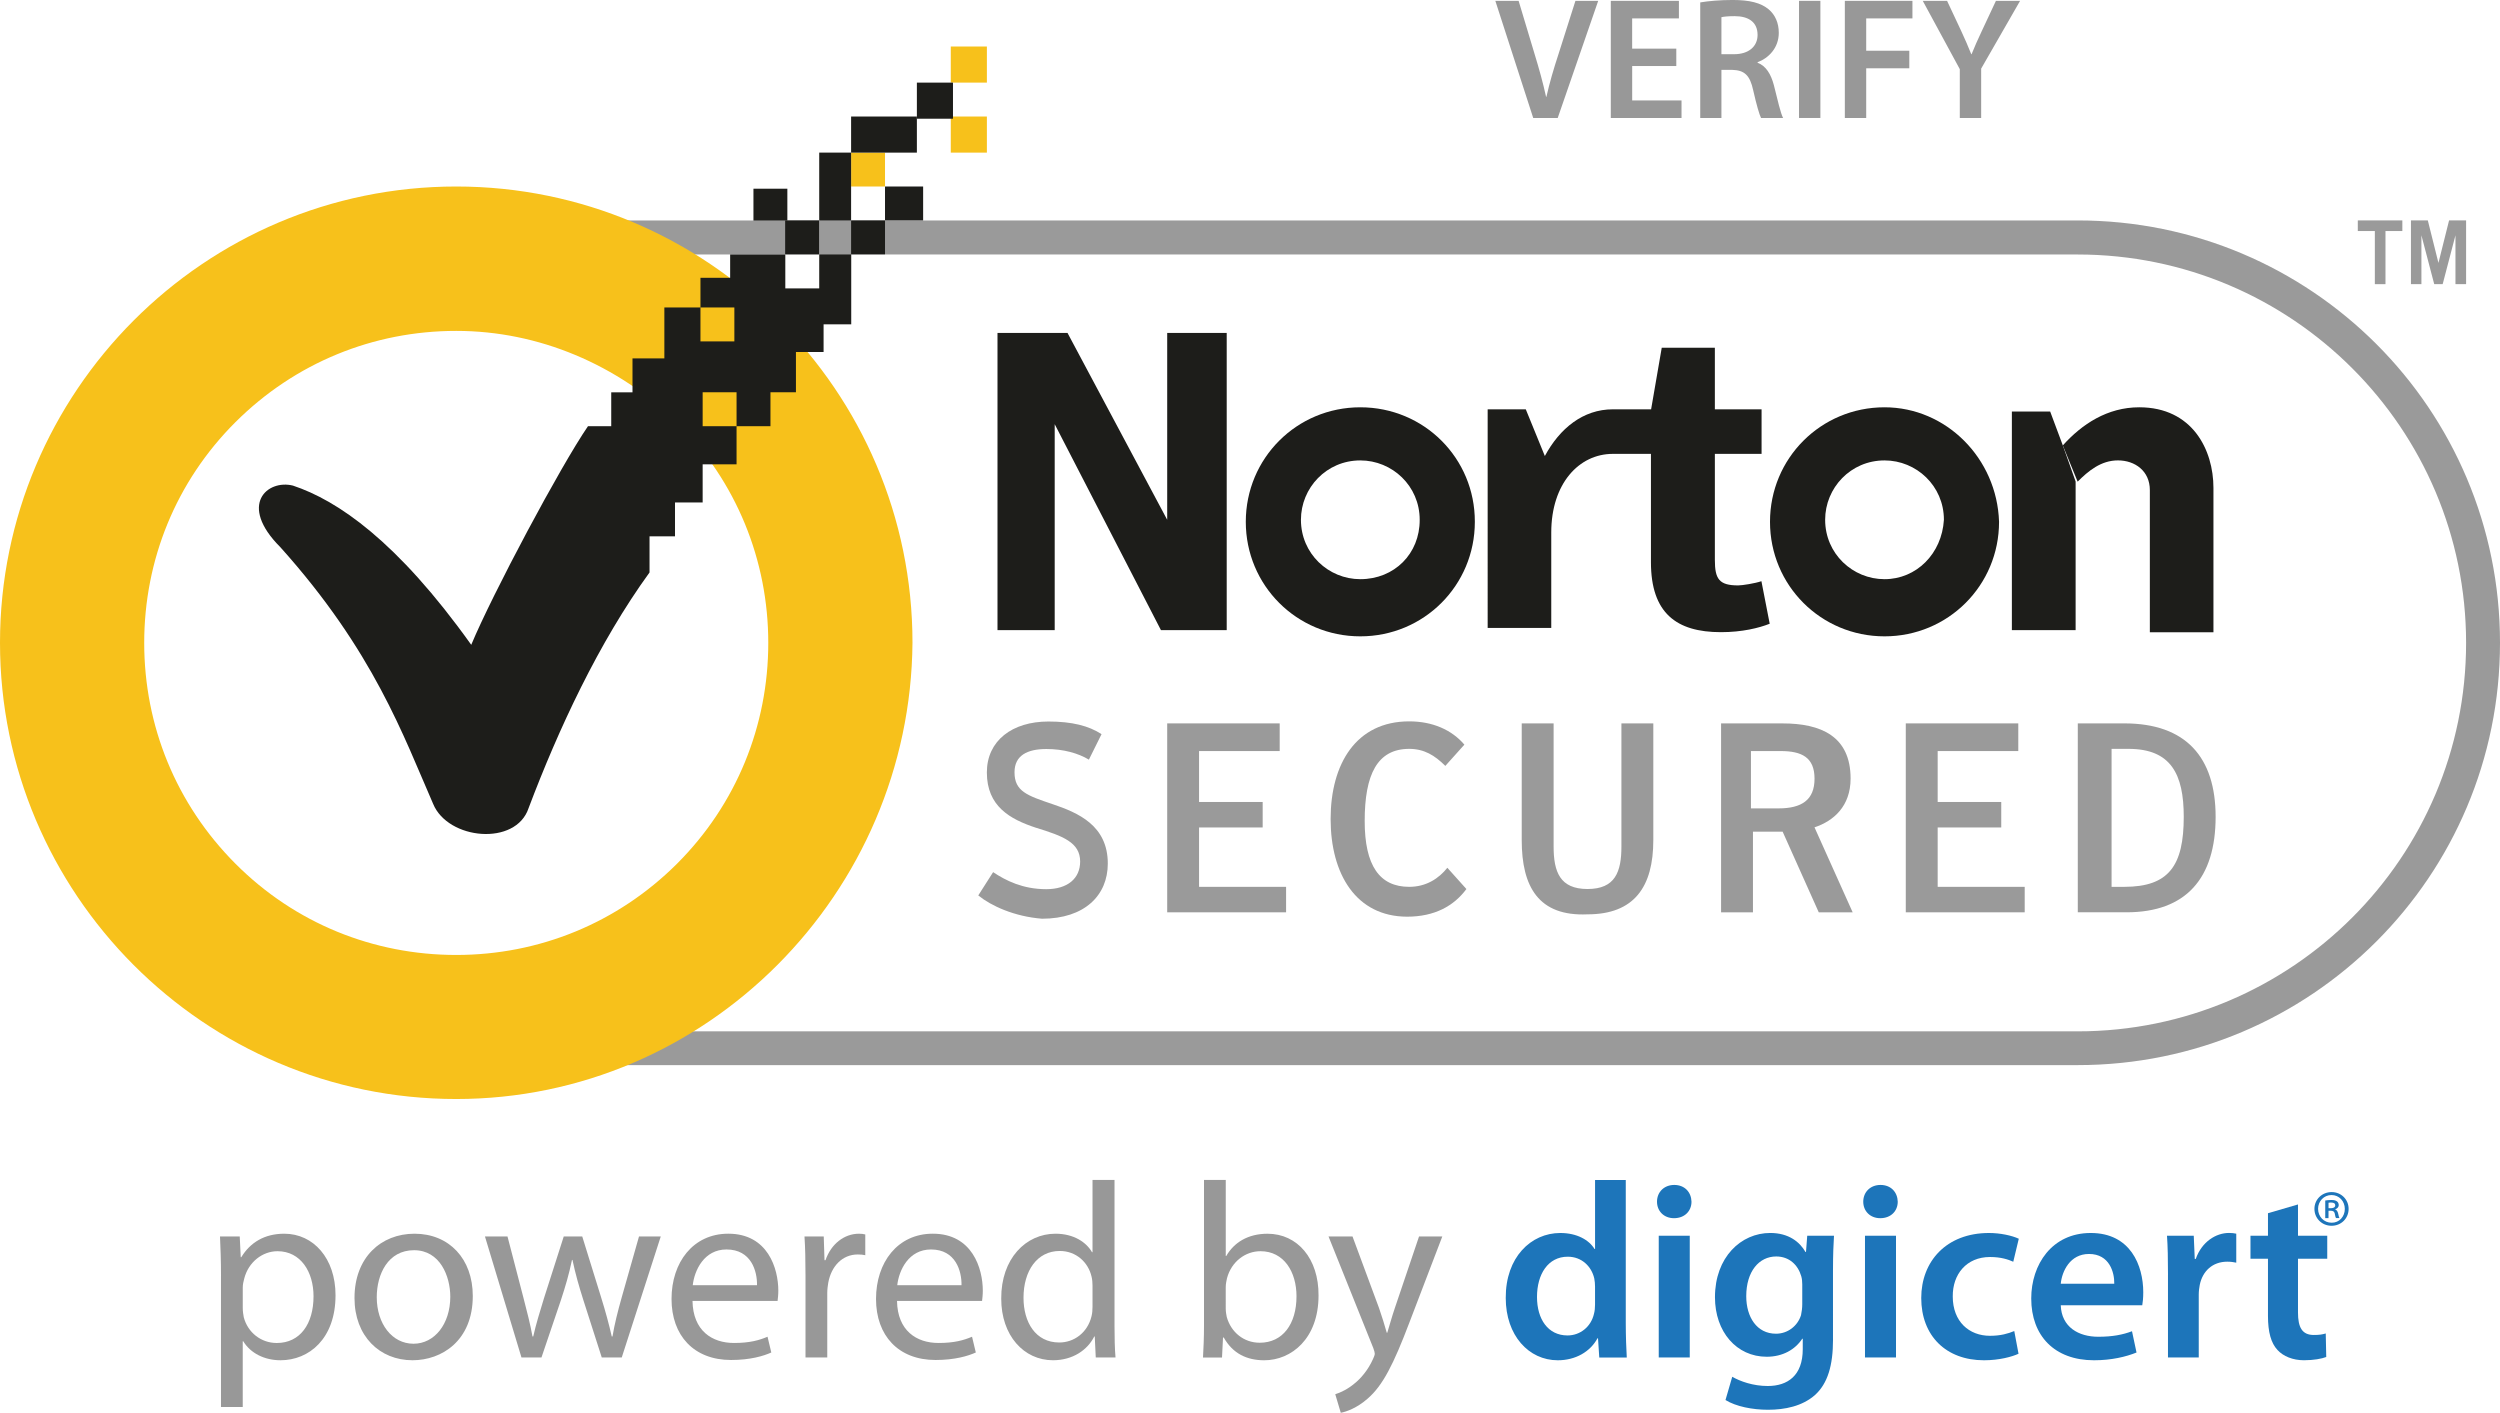 <?xml version="1.0" encoding="utf-8"?>
<!-- Generator: Adobe Illustrator 23.0.3, SVG Export Plug-In . SVG Version: 6.00 Build 0)  -->
<svg version="1.1" id="Layer_1" xmlns="http://www.w3.org/2000/svg" xmlns:xlink="http://www.w3.org/1999/xlink" x="0px" y="0px"
	 width="115.021px" height="65px" viewBox="0 0 115.021 65" style="enable-background:new 0 0 115.021 65;" xml:space="preserve">
<style type="text/css">
	.st0{opacity:0.4;enable-background:new    ;}
	.st1{fill:#020202;}
	.st2{fill:#1D1D1A;}
	.st3{fill:#F7C11B;}
	.st4{fill:#989898;enable-background:new    ;}
	.st5{fill:#1D75BA;}
	.st6{enable-background:new    ;}
	.st7{fill:#989898;}
</style>
<g>
	<g>
		<g>
			<g class="st0">
				<path class="st1" d="M95.59,49.004H20.991c-10.74,0-19.431-8.691-19.431-19.431s8.691-19.431,19.431-19.431H95.59
					c10.74,0,19.431,8.691,19.431,19.431S106.33,49.004,95.59,49.004 M20.991,11.709c-9.863,0-17.871,8.008-17.871,17.871
					s8.008,17.871,17.871,17.871H95.59c9.863,0,17.871-8.008,17.871-17.871s-8.008-17.871-17.871-17.871H20.991z"/>
			</g>
			<g>
				<path class="st2" d="M86.704,18.739c-2.926,0-5.269,2.344-5.269,5.269s2.344,5.269,5.269,5.269c2.926,0,5.269-2.344,5.269-5.269
					C91.88,21.083,89.537,18.739,86.704,18.739 M86.704,26.647c-1.467,0-2.732-1.172-2.732-2.732c0-1.467,1.172-2.732,2.732-2.732
					c1.467,0,2.732,1.172,2.732,2.732C89.343,25.475,88.171,26.647,86.704,26.647"/>
			</g>
			<g>
				<path class="st2" d="M62.586,18.739c-2.926,0-5.269,2.344-5.269,5.269s2.344,5.269,5.269,5.269s5.269-2.344,5.269-5.269
					C67.863,21.083,65.519,18.739,62.586,18.739 M62.586,26.647c-1.467,0-2.732-1.172-2.732-2.732c0-1.467,1.172-2.732,2.732-2.732
					c1.467,0,2.732,1.172,2.732,2.732C65.325,25.475,64.153,26.647,62.586,26.647"/>
			</g>
			<g>
				<path class="st2" d="M81.04,26.74c-0.295,0.101-0.877,0.194-1.071,0.194c-0.877,0-1.071-0.295-1.071-1.172v-4.881h2.149v-2.049
					h-2.149V16h-2.444l-0.489,2.832h-1.661l0,0h-0.101c-1.366,0-2.444,0.877-3.127,2.149l-0.877-2.149h-1.754V28.89h2.926v-4.392
					c0-2.243,1.272-3.616,2.832-3.616h1.754v4.982c0,2.344,1.172,3.221,3.221,3.221c0.978,0,1.754-0.194,2.243-0.388L81.04,26.74z"
					/>
			</g>
			<g>
				<polyline class="st2" points="95.496,22.154 95.496,28.991 92.563,28.991 92.563,18.933 94.325,18.933 94.907,20.493 				"/>
			</g>
			<g>
				<path class="st2" d="M94.907,20.493c0.877-0.978,2.049-1.754,3.515-1.754c2.444,0,3.415,1.955,3.415,3.709v6.642h-2.926v-6.542
					c0-0.877-0.683-1.366-1.467-1.366s-1.366,0.489-1.855,0.978"/>
			</g>
			<g>
				<polygon class="st2" points="45.893,15.317 49.114,15.317 53.701,23.915 53.701,15.317 56.439,15.317 56.439,28.991 
					53.413,28.991 48.525,19.516 48.525,28.991 45.893,28.991 				"/>
			</g>
			<g class="st0">
				<polygon class="st1" points="110.528,10.141 110.528,10.63 109.752,10.63 109.752,13.074 109.263,13.074 109.263,10.63 
					108.479,10.63 108.479,10.141 				"/>
			</g>
			<g class="st0">
				<polygon class="st1" points="110.924,13.074 110.924,10.141 111.7,10.141 112.189,12.097 112.678,10.141 113.461,10.141 
					113.461,13.074 112.972,13.074 112.972,10.824 112.972,10.824 112.383,13.074 111.995,13.074 111.405,10.824 111.405,10.824 
					111.405,13.074 				"/>
			</g>
			<g class="st0">
				<path class="st1" d="M45.009,41.197l0.683-1.071c0.582,0.388,1.366,0.784,2.444,0.784c0.978,0,1.56-0.489,1.56-1.272
					c0-0.877-0.784-1.172-2.049-1.56c-1.172-0.388-2.243-0.978-2.243-2.538c0-1.467,1.172-2.344,2.832-2.344
					c1.071,0,1.855,0.194,2.444,0.582l-0.582,1.172c-0.489-0.295-1.172-0.489-1.955-0.489c-0.877,0-1.467,0.295-1.467,1.071
					c0,0.877,0.582,1.071,1.754,1.467c1.172,0.395,2.538,0.978,2.538,2.732c0,1.467-1.071,2.538-3.026,2.538
					C46.67,42.168,45.599,41.679,45.009,41.197"/>
			</g>
			<g class="st0">
				<polygon class="st1" points="53.701,33.282 58.876,33.282 58.876,34.555 55.167,34.555 55.167,36.898 58.093,36.898 
					58.093,38.07 55.167,38.07 55.167,40.802 59.171,40.802 59.171,41.974 53.701,41.974 				"/>
			</g>
			<g class="st0">
				<path class="st1" d="M61.22,37.682c0-2.538,1.172-4.493,3.616-4.493c1.071,0,1.955,0.388,2.538,1.071l-0.877,0.978
					c-0.489-0.489-0.978-0.784-1.661-0.784c-1.467,0-2.049,1.172-2.049,3.321c0,2.049,0.683,3.027,2.049,3.027
					c0.784,0,1.366-0.388,1.754-0.877l0.877,0.978c-0.582,0.784-1.467,1.272-2.732,1.272C62.392,42.168,61.22,40.219,61.22,37.682"
					/>
			</g>
			<g class="st0">
				<path class="st1" d="M70.012,38.652v-5.37h1.467v5.665c0,1.172,0.295,1.955,1.56,1.955c1.272,0,1.56-0.784,1.56-1.955v-5.665
					h1.467v5.37c0,2.149-0.877,3.415-3.026,3.415C70.788,42.168,70.012,40.802,70.012,38.652"/>
			</g>
			<g class="st0">
				<path class="st1" d="M85.238,41.974h-1.56l-1.661-3.709h-1.366v3.709h-1.467v-8.691h2.832c1.754,0,3.127,0.582,3.127,2.538
					c0,1.272-0.784,1.955-1.661,2.243L85.238,41.974z M81.823,37.193c1.071,0,1.661-0.388,1.661-1.366s-0.582-1.272-1.56-1.272
					h-1.366v2.638H81.823z"/>
			</g>
			<g class="st0">
				<polygon class="st1" points="87.682,33.282 92.858,33.282 92.858,34.555 89.149,34.555 89.149,36.898 92.074,36.898 
					92.074,38.07 89.149,38.07 89.149,40.802 93.153,40.802 93.153,41.974 87.682,41.974 				"/>
			</g>
			<g class="st0">
				<path class="st1" d="M95.59,33.282h2.149c2.832,0,4.198,1.56,4.198,4.299c0,2.832-1.366,4.392-4.098,4.392h-2.243v-8.691H95.59z
					 M97.739,40.802c2.049,0,2.732-0.978,2.732-3.221c0-1.955-0.582-3.127-2.538-3.127H97.15v6.348H97.739z"/>
			</g>
			<g>
				<path class="st3" d="M20.991,50.564C9.374,50.564,0,41.096,0,29.573S9.374,8.581,20.991,8.581
					c11.524,0,20.991,9.374,20.991,20.991C41.889,41.096,32.515,50.564,20.991,50.564 M20.991,15.224
					c-3.81,0-7.419,1.467-10.158,4.198S6.635,25.77,6.635,29.58s1.467,7.419,4.198,10.158c2.732,2.739,6.348,4.198,10.158,4.198
					s7.419-1.467,10.158-4.198c2.732-2.732,4.198-6.348,4.198-10.158s-1.467-7.419-4.198-10.158
					C28.41,16.784,24.801,15.224,20.991,15.224"/>
			</g>
			<g>
				<rect x="43.744" y="5.361" class="st3" width="1.661" height="1.661"/>
			</g>
			<g>
				<rect x="43.744" y="2.14" class="st3" width="1.661" height="1.661"/>
			</g>
			<g>
				<rect x="39.158" y="7.021" class="st3" width="1.56" height="1.56"/>
			</g>
			<g>
				<rect x="36.124" y="10.141" class="st2" width="1.56" height="1.56"/>
			</g>
			<g>
				<rect x="40.718" y="8.581" class="st2" width="1.754" height="1.56"/>
			</g>
			<g>
				<rect x="34.665" y="8.682" class="st2" width="1.56" height="1.467"/>
			</g>
			<g>
				<rect x="39.158" y="10.141" class="st2" width="1.56" height="1.56"/>
			</g>
			<g>
				<rect x="42.184" y="3.801" class="st2" width="1.661" height="1.661"/>
			</g>
			<g>
				<rect x="39.158" y="5.361" class="st2" width="3.026" height="1.661"/>
			</g>
			<g>
				<rect x="37.691" y="7.021" class="st2" width="1.467" height="3.127"/>
			</g>
			<g>
				<path class="st2" d="M37.691,11.709v1.56h-1.56v-1.56h-2.538v1.071h-1.366v1.366h1.56v1.56h-1.56v-1.56h-1.661v2.344H29.1v1.56
					h-0.978v1.56h-1.071c-1.272,1.855-4.392,7.714-5.37,10.057c-3.415-4.788-6.154-6.642-8.202-7.325
					c-1.172-0.295-2.538,0.877-0.582,2.832c4.299,4.788,5.665,8.691,7.031,11.811c0.683,1.661,3.81,1.955,4.392,0.194
					c1.366-3.616,3.221-7.613,5.564-10.841v-1.661h1.172v-1.56h1.272v-1.754h1.56v-1.754h-1.56v-1.56h1.56v1.56h1.56v-1.56h1.172
					v-1.855h1.272v-1.272h1.272v-3.221h-1.474V11.709z"/>
			</g>
		</g>
		<g>
			<g>
				<path class="st4" d="M10.168,58.706c0-0.713-0.023-1.289-0.046-1.818h0.908l0.046,0.955H11.1
					c0.414-0.679,1.07-1.082,1.979-1.082c1.346,0,2.358,1.139,2.358,2.83c0,2.002-1.219,2.992-2.531,2.992
					c-0.736,0-1.381-0.322-1.715-0.875h-0.023v3.026h-1.001V58.706z M11.169,60.19c0,0.149,0.023,0.287,0.046,0.414
					c0.184,0.702,0.794,1.185,1.519,1.185c1.07,0,1.691-0.874,1.691-2.151c0-1.116-0.587-2.072-1.657-2.072
					c-0.69,0-1.334,0.495-1.53,1.254c-0.035,0.127-0.069,0.277-0.069,0.414V60.19z"/>
				<path class="st4" d="M21.752,59.626c0,2.059-1.427,2.957-2.773,2.957c-1.508,0-2.669-1.105-2.669-2.865
					c0-1.864,1.219-2.957,2.761-2.957C20.67,56.761,21.752,57.923,21.752,59.626z M17.334,59.683c0,1.22,0.702,2.14,1.691,2.14
					c0.967,0,1.692-0.909,1.692-2.163c0-0.943-0.472-2.14-1.668-2.14C17.851,57.52,17.334,58.625,17.334,59.683z"/>
				<path class="st4" d="M23.349,56.888l0.736,2.83c0.161,0.621,0.311,1.197,0.414,1.772h0.034c0.127-0.564,0.311-1.163,0.495-1.761
					l0.909-2.841h0.851l0.863,2.784c0.207,0.667,0.368,1.254,0.495,1.818h0.034c0.092-0.564,0.242-1.151,0.426-1.807l0.794-2.796
					h1.001l-1.795,5.568h-0.92l-0.852-2.657c-0.196-0.622-0.357-1.174-0.495-1.829h-0.023c-0.138,0.667-0.311,1.242-0.507,1.841
					l-0.897,2.646h-0.92l-1.68-5.568H23.349z"/>
				<path class="st4" d="M31.861,59.856c0.023,1.369,0.898,1.932,1.91,1.932c0.725,0,1.162-0.126,1.542-0.287l0.173,0.725
					c-0.357,0.161-0.967,0.345-1.852,0.345c-1.715,0-2.738-1.128-2.738-2.808c0-1.68,0.989-3.003,2.612-3.003
					c1.818,0,2.301,1.6,2.301,2.623c0,0.207-0.023,0.368-0.034,0.472H31.861z M34.829,59.131c0.012-0.645-0.264-1.645-1.404-1.645
					c-1.024,0-1.473,0.943-1.553,1.645H34.829z"/>
				<path class="st4" d="M37.059,58.625c0-0.655-0.011-1.219-0.046-1.737h0.886l0.035,1.093h0.046
					c0.253-0.748,0.863-1.22,1.542-1.22c0.115,0,0.196,0.011,0.288,0.034v0.955c-0.103-0.023-0.207-0.034-0.345-0.034
					c-0.713,0-1.219,0.541-1.358,1.3c-0.023,0.138-0.046,0.3-0.046,0.472v2.968h-1.001V58.625z"/>
				<path class="st4" d="M41.27,59.856c0.023,1.369,0.898,1.932,1.91,1.932c0.725,0,1.162-0.126,1.542-0.287l0.173,0.725
					c-0.357,0.161-0.967,0.345-1.853,0.345c-1.714,0-2.738-1.128-2.738-2.808c0-1.68,0.99-3.003,2.612-3.003
					c1.818,0,2.301,1.6,2.301,2.623c0,0.207-0.023,0.368-0.034,0.472H41.27z M44.238,59.131c0.011-0.645-0.265-1.645-1.404-1.645
					c-1.024,0-1.473,0.943-1.553,1.645H44.238z"/>
				<path class="st4" d="M51.277,54.288v6.73c0,0.495,0.011,1.059,0.046,1.438h-0.909l-0.046-0.966h-0.023
					c-0.31,0.621-0.989,1.093-1.898,1.093c-1.346,0-2.382-1.14-2.382-2.831c-0.011-1.852,1.139-2.991,2.497-2.991
					c0.851,0,1.426,0.403,1.68,0.852h0.023v-3.325H51.277z M50.265,59.154c0-0.127-0.011-0.3-0.046-0.425
					c-0.15-0.645-0.702-1.174-1.461-1.174c-1.047,0-1.668,0.92-1.668,2.152c0,1.127,0.552,2.059,1.645,2.059
					c0.679,0,1.3-0.448,1.484-1.207c0.034-0.138,0.046-0.277,0.046-0.438V59.154z"/>
				<path class="st4" d="M55.348,62.456c0.023-0.38,0.046-0.943,0.046-1.438v-6.73h1.001v3.498h0.023
					c0.357-0.622,1.001-1.024,1.899-1.024c1.38,0,2.359,1.15,2.347,2.841c0,1.991-1.254,2.981-2.497,2.981
					c-0.805,0-1.45-0.311-1.864-1.047h-0.034l-0.046,0.92H55.348z M56.395,60.224c0,0.127,0.023,0.253,0.046,0.368
					c0.196,0.702,0.782,1.185,1.518,1.185c1.059,0,1.691-0.862,1.691-2.139c0-1.116-0.575-2.072-1.657-2.072
					c-0.69,0-1.334,0.472-1.541,1.243c-0.023,0.115-0.058,0.254-0.058,0.414V60.224z"/>
				<path class="st4" d="M62.227,56.888l1.219,3.291c0.127,0.368,0.265,0.805,0.357,1.139h0.023
					c0.104-0.334,0.218-0.759,0.357-1.162l1.105-3.268h1.07l-1.518,3.969c-0.725,1.911-1.22,2.888-1.911,3.486
					c-0.494,0.438-0.989,0.611-1.242,0.656l-0.254-0.852c0.254-0.08,0.587-0.241,0.886-0.495c0.277-0.218,0.621-0.609,0.852-1.127
					c0.046-0.103,0.08-0.184,0.08-0.241c0-0.057-0.023-0.138-0.069-0.264l-2.059-5.132H62.227z"/>
				<path class="st5" d="M74.799,54.288v6.592c0,0.576,0.023,1.197,0.046,1.577H73.58l-0.058-0.886h-0.023
					c-0.334,0.622-1.012,1.013-1.829,1.013c-1.334,0-2.393-1.14-2.393-2.865c-0.011-1.875,1.163-2.991,2.509-2.991
					c0.771,0,1.323,0.322,1.576,0.736h0.024v-3.175H74.799z M73.385,59.188c0-0.114-0.012-0.253-0.035-0.368
					c-0.126-0.552-0.575-1.001-1.219-1.001c-0.909,0-1.416,0.805-1.416,1.852c0,1.023,0.507,1.771,1.404,1.771
					c0.575,0,1.081-0.391,1.219-1.001c0.034-0.127,0.047-0.264,0.047-0.414V59.188z"/>
				<path class="st5" d="M77.823,55.288c0,0.425-0.31,0.759-0.805,0.759c-0.472,0-0.782-0.334-0.782-0.759
					c0-0.437,0.321-0.771,0.794-0.771C77.513,54.518,77.811,54.851,77.823,55.288z M76.316,62.456v-5.603h1.427v5.603H76.316z"/>
				<path class="st5" d="M84.334,61.64c0,1.173-0.242,2.012-0.829,2.542c-0.587,0.518-1.392,0.679-2.163,0.679
					c-0.712,0-1.473-0.15-1.955-0.448l0.311-1.07c0.356,0.207,0.955,0.425,1.633,0.425c0.92,0,1.611-0.484,1.611-1.691v-0.484
					h-0.023c-0.322,0.495-0.898,0.829-1.634,0.829c-1.392,0-2.382-1.15-2.382-2.738c0-1.841,1.197-2.957,2.543-2.957
					c0.852,0,1.357,0.414,1.622,0.875h0.023l0.057-0.748h1.231c-0.023,0.38-0.046,0.839-0.046,1.61V61.64z M82.919,59.097
					c0-0.127-0.011-0.265-0.046-0.38c-0.15-0.518-0.552-0.909-1.151-0.909c-0.794,0-1.38,0.69-1.38,1.829
					c0,0.955,0.484,1.725,1.369,1.725c0.529,0,0.99-0.345,1.151-0.852c0.034-0.149,0.057-0.344,0.057-0.505V59.097z"/>
				<path class="st5" d="M87.312,55.288c0,0.425-0.31,0.759-0.805,0.759c-0.472,0-0.782-0.334-0.782-0.759
					c0-0.437,0.321-0.771,0.794-0.771C87.002,54.518,87.301,54.851,87.312,55.288z M85.805,62.456v-5.603h1.427v5.603H85.805z"/>
				<path class="st5" d="M92.869,62.284c-0.3,0.138-0.886,0.3-1.588,0.3c-1.749,0-2.888-1.127-2.888-2.865
					c0-1.68,1.15-2.991,3.118-2.991c0.518,0,1.047,0.115,1.37,0.264l-0.254,1.059c-0.23-0.103-0.564-0.218-1.07-0.218
					c-1.082,0-1.725,0.794-1.714,1.818c0,1.15,0.748,1.807,1.714,1.807c0.495,0,0.84-0.104,1.116-0.219L92.869,62.284z"/>
				<path class="st5" d="M94.812,60.052c0.034,1.012,0.828,1.45,1.725,1.45c0.656,0,1.127-0.093,1.553-0.254l0.208,0.979
					c-0.484,0.196-1.151,0.357-1.956,0.357c-1.818,0-2.888-1.127-2.888-2.842c0-1.553,0.943-3.014,2.738-3.014
					c1.829,0,2.416,1.496,2.416,2.727c0,0.264-0.023,0.471-0.046,0.598H94.812z M97.274,59.063c0.011-0.518-0.218-1.37-1.162-1.37
					c-0.875,0-1.243,0.794-1.3,1.37H97.274z"/>
				<path class="st5" d="M99.746,58.659c0-0.759-0.011-1.3-0.046-1.806h1.231l0.046,1.069h0.046c0.277-0.794,0.932-1.196,1.53-1.196
					c0.138,0,0.219,0.011,0.334,0.034v1.334c-0.114-0.023-0.241-0.046-0.414-0.046c-0.679,0-1.139,0.437-1.266,1.07
					c-0.023,0.127-0.046,0.276-0.046,0.437v2.9h-1.416V58.659z"/>
				<path class="st5" d="M105.727,55.415v1.438h1.346v1.058h-1.346v2.474c0,0.678,0.184,1.035,0.725,1.035
					c0.264,0,0.391-0.023,0.552-0.069l0.023,1.082c-0.207,0.08-0.575,0.15-1.024,0.15c-0.517,0-0.955-0.184-1.219-0.472
					c-0.3-0.322-0.438-0.828-0.438-1.564v-2.635h-0.805v-1.058h0.805v-1.036L105.727,55.415z"/>
			</g>
			<g>
				<path class="st5" d="M107.277,54.846c0.436,0,0.779,0.339,0.779,0.771c0,0.441-0.343,0.779-0.784,0.779
					s-0.789-0.338-0.789-0.779c0-0.432,0.348-0.771,0.789-0.771H107.277z M107.266,54.982c-0.348,0-0.615,0.286-0.615,0.634
					c0,0.358,0.266,0.639,0.625,0.639c0.348,0.005,0.605-0.281,0.605-0.634c0-0.353-0.257-0.639-0.611-0.639H107.266z
					 M107.131,56.043h-0.15v-0.809c0.082-0.015,0.17-0.024,0.281-0.024c0.135,0,0.203,0.024,0.256,0.062
					c0.049,0.034,0.083,0.097,0.083,0.17c0,0.102-0.073,0.164-0.16,0.193v0.01c0.073,0.029,0.111,0.092,0.135,0.193
					c0.025,0.126,0.04,0.175,0.058,0.204h-0.155c-0.024-0.029-0.044-0.102-0.062-0.213c-0.02-0.087-0.073-0.126-0.189-0.126h-0.097
					V56.043z M107.131,55.588h0.102c0.111,0,0.208-0.034,0.208-0.131c0-0.077-0.049-0.131-0.193-0.131
					c-0.058,0-0.093,0.005-0.116,0.01V55.588z"/>
			</g>
		</g>
	</g>
	<g class="st6">
		<path class="st7" d="M70.541,5.428l-1.743-5.389h1.071l0.735,2.447c0.208,0.68,0.384,1.311,0.528,1.967h0.016
			c0.144-0.64,0.336-1.295,0.552-1.951l0.783-2.463h1.048l-1.863,5.389H70.541z"/>
		<path class="st7" d="M77.125,3.038h-2.031v1.583h2.27v0.808h-3.254V0.039h3.134v0.808h-2.151v1.391h2.031V3.038z"/>
		<path class="st7" d="M78.225,0.111c0.368-0.064,0.919-0.112,1.487-0.112c0.776,0,1.303,0.128,1.663,0.432
			c0.296,0.248,0.464,0.624,0.464,1.079c0,0.696-0.472,1.167-0.976,1.352v0.024c0.384,0.144,0.616,0.52,0.752,1.039
			c0.167,0.672,0.311,1.295,0.423,1.503h-1.015c-0.08-0.16-0.208-0.6-0.36-1.271c-0.152-0.704-0.408-0.927-0.967-0.943H79.2v2.215
			h-0.975V0.111z M79.2,2.494h0.584c0.664,0,1.079-0.352,1.079-0.887c0-0.592-0.415-0.864-1.055-0.864
			c-0.312,0-0.512,0.024-0.608,0.048V2.494z"/>
		<path class="st7" d="M83.753,0.039v5.389h-0.983V0.039H83.753z"/>
		<path class="st7" d="M84.878,0.039h3.11v0.808h-2.127v1.487h1.983v0.808h-1.983v2.287h-0.983V0.039z"/>
		<path class="st7" d="M90.167,5.428V3.182l-1.704-3.143h1.119l0.648,1.383c0.184,0.4,0.319,0.704,0.464,1.071h0.016
			c0.136-0.344,0.288-0.679,0.472-1.071l0.647-1.383h1.112L91.15,3.157v2.271H90.167z"/>
	</g>
</g>
</svg>
